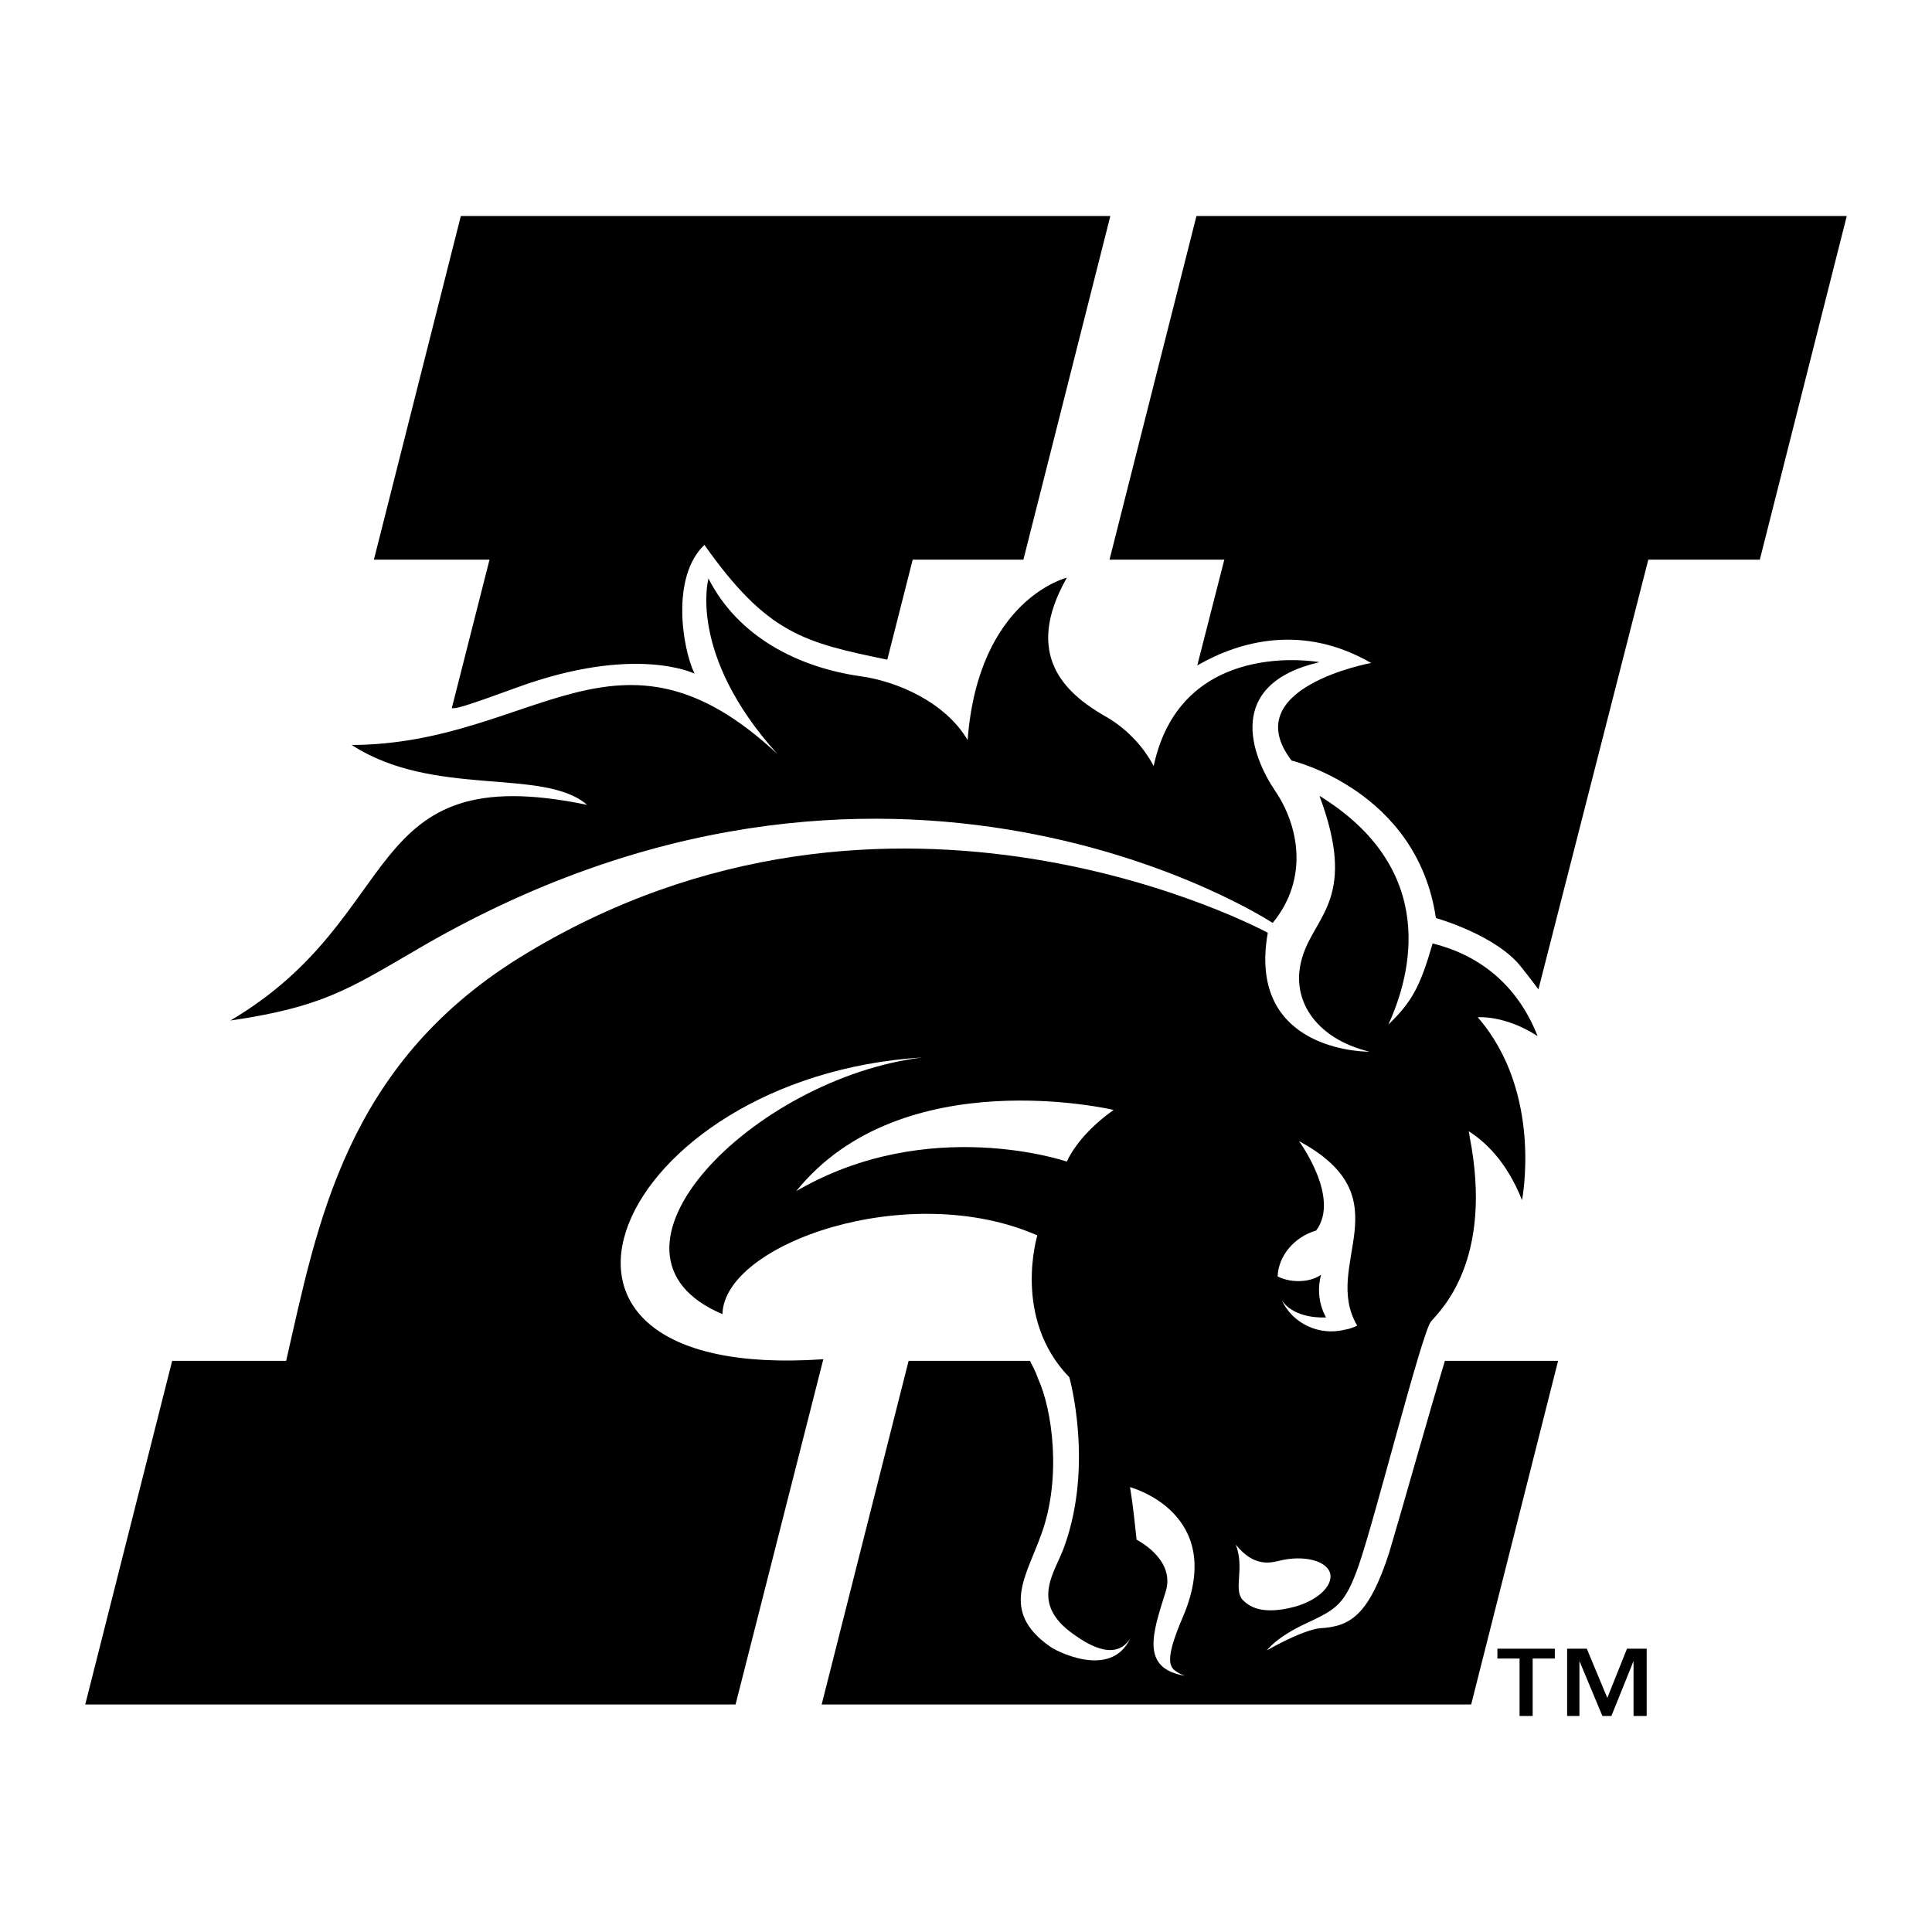 <?xml version="1.0" encoding="utf-8"?>
<!-- Generator: Adobe Illustrator 13.0.0, SVG Export Plug-In . SVG Version: 6.00 Build 14948)  -->
<!DOCTYPE svg PUBLIC "-//W3C//DTD SVG 1.0//EN" "http://www.w3.org/TR/2001/REC-SVG-20010904/DTD/svg10.dtd">
<svg version="1.0" id="Layer_1" xmlns="http://www.w3.org/2000/svg" xmlns:xlink="http://www.w3.org/1999/xlink" x="0px" y="0px"
	 width="192.756px" height="192.756px" viewBox="0 0 192.756 192.756" enable-background="new 0 0 192.756 192.756"
	 xml:space="preserve">
<g>
	<polygon fill-rule="evenodd" clip-rule="evenodd" fill="#FFFFFF" points="0,0 192.756,0 192.756,192.756 0,192.756 0,0 	"/>
	<path fill-rule="evenodd" clip-rule="evenodd" d="M45.977,21.554h64.801l-8.673,34.282H91.06l-2.536,9.982
		C80.26,64.1,76.578,63.282,70.278,54.364c-3.355,3.191-2.209,10.309-0.982,12.846c0,0-5.891-2.946-17.755,1.391
		c-5.154,1.882-6.055,2.127-6.464,2.045l3.764-14.809H37.304L45.977,21.554L45.977,21.554z"/>
	<path fill-rule="evenodd" clip-rule="evenodd" d="M119.451,66.391l2.7-10.555h-11.455l8.673-34.282h64.883l-8.673,34.282h-11.127
		l-10.964,42.873c-0.246-0.326-0.655-0.898-1.637-2.126c-2.455-3.273-8.591-4.991-8.591-4.991c-1.882-12.764-14.4-15.71-14.4-15.71
		c-5.563-7.282,7.937-9.736,7.937-9.736C130.006,62.218,123.706,63.937,119.451,66.391L119.451,66.391z"/>
	<path fill-rule="evenodd" clip-rule="evenodd" d="M118.224,167.193c-0.245-0.082-0.409-0.164-0.572-0.246
		c-0.736-0.49-1.801-0.654,0.409-5.727c4.336-10.311-5.318-12.846-5.318-12.846c0.327,1.963,0.49,3.764,0.654,5.236
		c0.572,0.326,3.928,2.209,2.863,5.318C115.033,162.855,113.724,166.457,118.224,167.193L118.224,167.193z M106.441,115.893
		c0,0,0.982-2.537,4.664-5.156c0,0-21.109-4.99-31.664,8.102C92.614,111.146,106.441,115.893,106.441,115.893L106.441,115.893z
		 M73.387,170.057H8.504l8.673-34.283H28.55c3.109-13.582,5.891-29.455,23.318-40.255c37.064-22.909,74.619-2.455,74.619-2.455
		c-1.964,11.045,8.264,11.864,10.146,11.864c-5.399-1.309-8.1-5.318-6.627-9.655c1.31-4.009,5.4-5.809,1.637-15.873
		c11.945,7.364,9.163,17.836,6.872,22.828c2.373-2.291,3.191-3.846,4.419-8.101c5.236,1.309,8.673,4.663,10.473,9.245
		c-3.272-2.127-5.973-1.881-5.973-1.881c6.545,7.527,4.418,18.246,4.418,18.246c-1.555-3.928-3.764-5.893-5.318-6.873
		c0.082,0.326,0.082,0.49,0.082,0.49c2.455,12.436-2.945,17.428-3.846,18.49c-0.9,1.064-5.646,19.883-7.2,24.301
		c-1.391,4.01-2.291,4.418-5.236,5.811c-3.027,1.391-3.928,2.699-3.928,2.699c1.146-0.654,3.765-2.045,5.318-2.209
		c2.946-0.164,4.828-1.227,6.873-7.527c1.391-4.664,4.091-14.318,5.563-19.146h11.292l-8.673,34.283H81.978l8.673-34.283h12.109
		c0.246,0.492,0.573,1.064,0.818,1.801c1.391,3.027,2.373,9.818,0.327,15.463c-1.473,4.174-4.173,7.691,0.818,11.211
		c0.491,0.408,6.055,3.354,8.019-0.738c-0.818,1.229-2.373,1.883-5.563-0.408c-4.582-3.191-1.882-6.219-0.982-8.836
		c2.945-8.182,0.491-16.855,0.491-16.855c-5.728-5.891-3.191-14.154-3.191-14.154c-12.846-5.646-31.255,0.818-31.418,7.854
		c-14.318-6.055,3.109-23.562,19.964-25.609c-30.682,1.883-44.264,32.482-9.9,30.109L73.387,170.057L73.387,170.057z"/>
	<path fill-rule="evenodd" clip-rule="evenodd" d="M41.231,94.946c47.456-28.064,85.747-2.864,85.747-2.864
		c3.682-4.5,2.536-9.818,0.245-13.173c-2.372-3.518-5.072-10.636,4.419-12.845c0,0-13.746-2.537-16.528,10.309v0.082
		c-1.146-2.209-3.027-4.009-4.99-5.073c-3.764-2.209-8.101-5.973-3.683-13.746c0,0-8.836,2.127-9.9,16.2
		c-2.209-3.764-7.036-5.891-10.8-6.382c-6.137-0.9-12.109-3.927-15.055-9.736c0,0-2.127,7.527,6.873,17.509
		c-15.955-14.891-24.219-0.982-42.464-0.9c8.182,5.318,19.146,2.209,23.482,5.973c-22.91-4.746-17.837,11.046-35.592,21.518
		C31.986,100.51,34.768,98.709,41.231,94.946L41.231,94.946z"/>
	<path fill-rule="evenodd" clip-rule="evenodd" fill="#FFFFFF" d="M127.551,155.738c2.537-0.654,4.828,0,5.155,1.227
		c0.327,1.309-1.391,2.863-3.928,3.438c-2.454,0.572-3.927,0.162-4.827-0.818c-0.9-1.064,0.245-3.109-0.654-5.482
		C125.097,156.393,126.814,155.902,127.551,155.738L127.551,155.738z"/>
	<path fill-rule="evenodd" clip-rule="evenodd" fill="#FFFFFF" d="M135.406,132.256c-0.328,0.164-0.736,0.328-1.228,0.408
		c-2.618,0.654-5.236-0.654-6.3-2.945c1.309,1.965,4.418,1.719,4.418,1.719c-0.818-1.473-0.818-3.109-0.491-4.254
		c-1.309,0.898-3.272,0.736-4.337,0.162c0.082-2.045,1.637-3.926,3.847-4.58c2.454-3.273-1.719-8.92-1.719-8.92
		C140.233,119.574,131.806,126.119,135.406,132.256L135.406,132.256z"/>
	<path fill-rule="evenodd" clip-rule="evenodd" d="M149.396,164.492v0.982h2.21v5.727h1.309v-5.727h2.209v-0.982H149.396
		L149.396,164.492z M156.352,164.492v6.709h1.228v-5.48l2.291,5.48h0.899l2.209-5.48v5.48h1.31v-6.709h-1.964l-1.964,4.91
		l-2.045-4.91H156.352L156.352,164.492z"/>
</g>
</svg>
